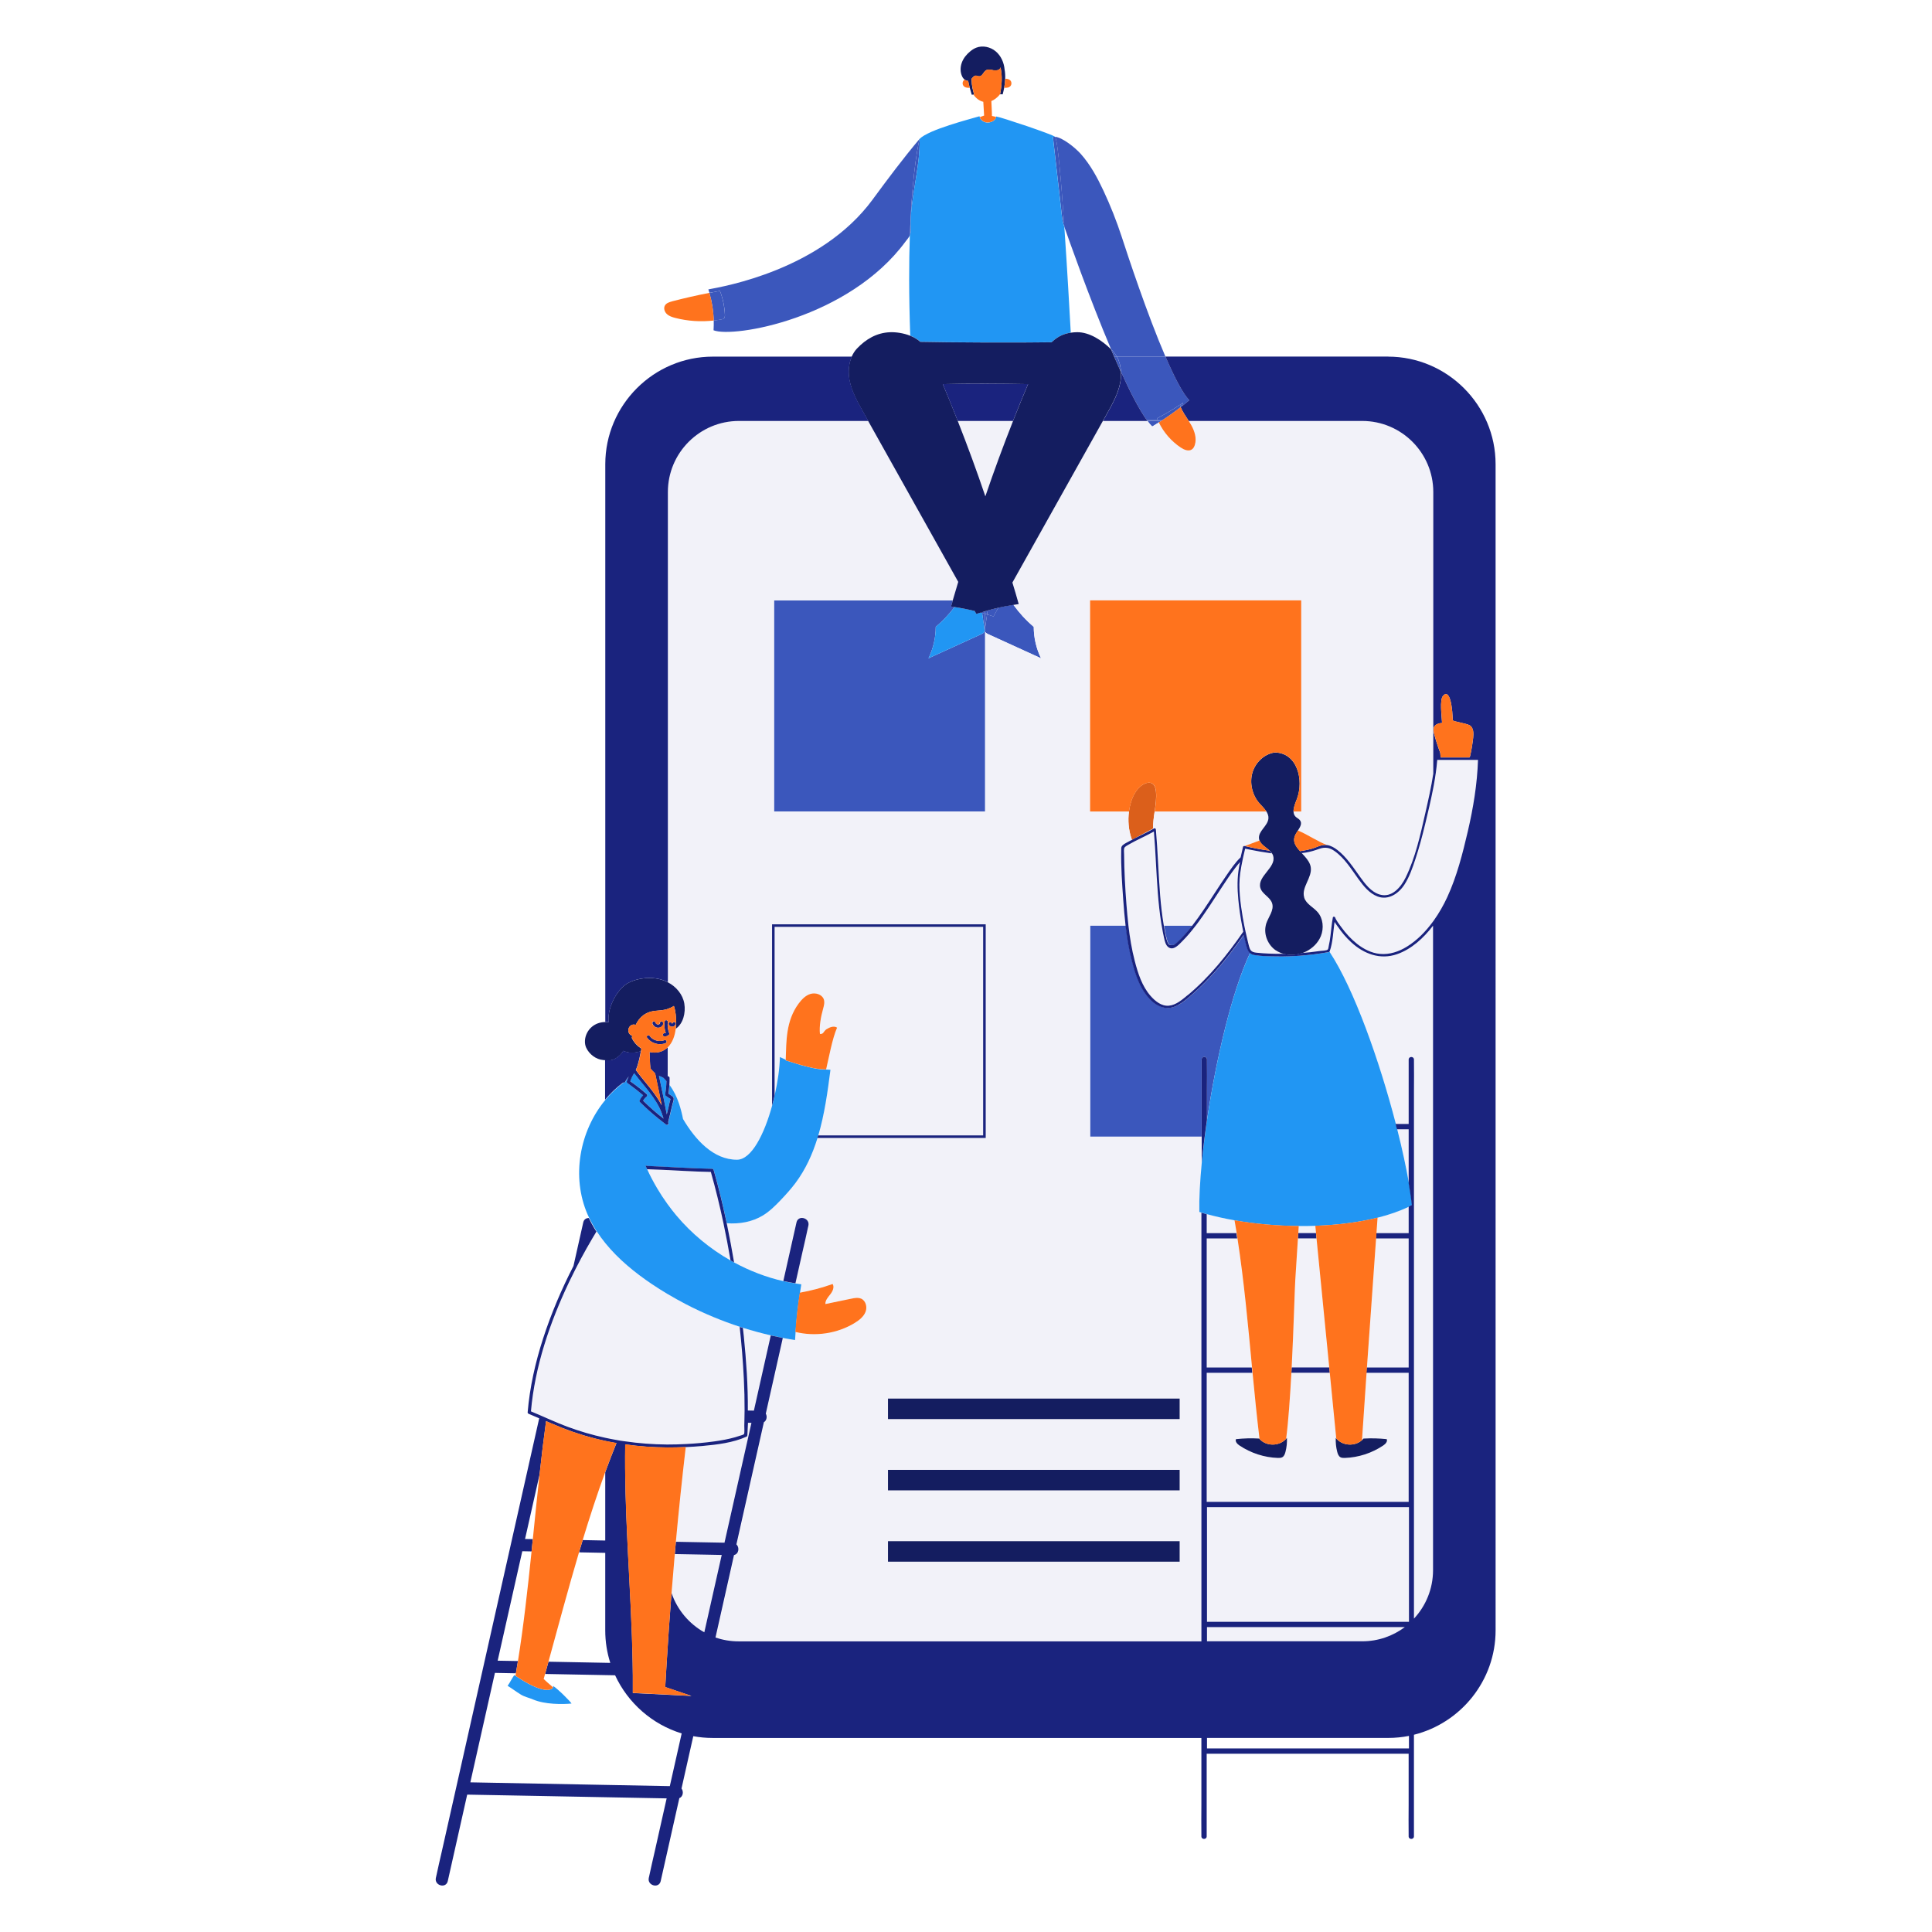 <svg xmlns="http://www.w3.org/2000/svg" id="a" viewBox="0 0 525 525"><path d="M267.41,171.8c-.19,.27-.51,.42-.81,.56-4.77,2.18-9.53,4.36-14.3,6.53,1.3-2.65,1.97-5.59,1.98-8.54,1.9-1.6,3.61-3.42,5.11-5.4-.32-.05-.63-.11-.95-.15,.16-.56,.33-1.11,.49-1.66h-48.6v57.37h57.37v-48.91c-.04-.09-.08-.17-.1-.26-.04,.16-.09,.32-.18,.46Z" style="fill:#3b57bc;"></path><path d="M326.55,287.9c0-.93,1.44-.93,1.44,0,0,.12,0,.24,0,.35,.05,2.74,0,5.48,0,8.22v7.89c2.44-16.43,6.75-34.92,11.71-45.44-.62-.58-.82-1.48-1.09-2.49-.21-.79-.4-1.6-.58-2.4-2.5,3.58-5.15,7.05-8.08,10.3-1.55,1.72-3.18,3.38-4.9,4.94-1.55,1.4-3.19,2.93-5.04,3.92-3.25,1.73-6.2,0-8.29-2.64-2.18-2.76-3.25-6.23-4.11-9.59-.79-3.11-1.3-6.27-1.67-9.46h-9.75v57.37h30.34v-20.98Z" style="fill:#3b57bc;"></path><path d="M317.39,256.15c.27,.55,.36,.62,.99,.67,.77,.06,1.1-.32,1.63-.81,1.49-1.36,2.82-2.89,4.06-4.49h-7.73c.22,1.29,.43,2.6,.78,3.85,.07,.26,.15,.53,.27,.77Z" style="fill:#3b57bc;"></path><path d="M269.97,167.5c-.57-.2-1.16-.37-1.74-.54-.18,1.27-.37,2.54-.55,3.81v.83c.03,.07,.04,.14,.09,.19,.19,.27,.51,.42,.81,.56,4.77,2.18,9.53,4.36,14.3,6.53-1.3-2.65-1.97-5.59-1.98-8.54-2.08-1.76-3.93-3.79-5.53-6-1.36,.21-2.72,.46-4.07,.77l-1.32,2.37Z" style="fill:#3b57bc;"></path><path d="M267.65,171c-.02,.12-.04,.23-.06,.35,.02,.09,.06,.18,.1,.26v-.83c-.01,.08-.02,.15-.03,.23Z" style="fill:#3b57bc;"></path><path d="M267.68,170.77c.18-1.27,.37-2.54,.55-3.81-.18-.06-.37-.12-.55-.17v3.99Z" style="fill:#3b57bc;"></path><path d="M266.88,166.55l.64,4.45c.02,.12,.04,.23,.06,.35,.03-.11,.05-.23,.06-.35,.01-.08,.02-.15,.03-.23v-3.99c-.27-.08-.54-.16-.8-.24Z" style="fill:#3b57bc;"></path><path d="M268.24,166.96c.58,.18,1.16,.35,1.74,.54l1.32-2.37c-.97,.22-1.94,.47-2.9,.74-.05,.36-.1,.72-.16,1.08Z" style="fill:#3b57bc;"></path><path d="M267.68,166.08v.7c.18,.05,.37,.12,.55,.17,.05-.36,.1-.72,.16-1.08-.24,.07-.47,.14-.71,.21Z" style="fill:#3b57bc;"></path><path d="M266.88,166.55c.27,.08,.54,.16,.8,.24v-.7c-.28,.08-.56,.17-.83,.26l.03,.2Z" style="fill:#3b57bc;"></path><path d="M237.11,54.25c-14.08,19.12-40.43,23.6-44.62,24.39,.1,.31,.19,.63,.29,.94,.94-.18,1.89-.36,2.84-.53v-.07c.81,2.08,1.27,4.28,1.37,6.5,.02,.38,0,.8-.28,1.05-.17,.15-.41,.21-.64,.25-.7,.13-1.41,.23-2.12,.31,.02,.89,0,1.77-.05,2.66,5.4,2.14,36.76-3.19,52.17-24.12,.42-.57,.92-1.08,1.19-1.72,.63-18.58,2.63-26.18,2.63-26.18-4.66,5.56-8.48,10.67-12.78,16.51Z" style="fill:#3b57bc;"></path><path d="M196.7,86.54c.28-.25,.29-.68,.28-1.05-.11-2.22-.57-4.43-1.36-6.5v.07c-.96,.17-1.9,.35-2.85,.53,.71,2.44,1.11,4.98,1.17,7.52,.71-.08,1.42-.18,2.12-.31,.23-.04,.47-.1,.64-.25Z" style="fill:#3b57bc;"></path><path d="M247.49,61.78c-.28-7.33,2.68-16.7,2.4-24.04,0,0-2.01,7.6-2.63,26.18,.02-.06,.06-.11,.08-.17,.21-.63,.18-1.31,.16-1.97Z" style="fill:#3b57bc;"></path><path d="M301.92,94.89c.16,.16,.31,.32,.46,.47,.44,.46,.8,.99,1.1,1.54h13.21c-4.95-11.49-10.18-27.32-11.87-32.53-1.4-4.28-3.06-8.48-4.97-12.56-1.66-3.54-3.54-7.03-6.14-9.96-1.59-1.78-4.99-4.49-7.02-4.69,.73,.98,1.69,12.28,2.52,24.44,1.08,3.07,6.74,19.21,12.7,33.28Z" style="fill:#3b57bc;"></path><path d="M304.61,101.04c2.52,5.55,4.98,10.32,7.05,13.16h2.98c-.08-.17-.16-.34-.23-.52,2.45-1.28,4.83-2.71,7.11-4.27l-.45,.91c.05-.12-.19-.19-.26-.08-.08,.11-.03,.26,.03,.38v.02c.8-.61,1.58-1.24,2.34-1.89-1.82-1.88-4.12-6.38-6.47-11.86h-13.21c.69,1.25,1.05,2.68,1.13,4.14Z" style="fill:#3b57bc;"></path><path d="M313.08,115.91c.61-.36,1.21-.74,1.82-1.12-.07-.13-.12-.27-.18-.41h-2.93c.45,.61,.88,1.12,1.3,1.53Z" style="fill:#3b57bc;"></path><path d="M314.68,114.3l-.04-.09h-2.98s.04,.06,.06,.09h2.95Z" style="fill:#3b57bc;"></path><path d="M314.72,114.38s-.03-.06-.04-.09h-2.95s.04,.06,.06,.09h2.93Z" style="fill:#3b57bc;"></path><path d="M320.8,110.25c.07-.11,.31-.05,.26,.08l.45-.91c-2.28,1.56-4.65,2.99-7.11,4.27,.07,.17,.16,.34,.23,.52h1.19c1.72-1.12,3.39-2.3,5-3.56v-.02c-.06-.12-.11-.27-.03-.38Z" style="fill:#3b57bc;"></path><path d="M315.56,114.38h-.84c.06,.14,.12,.27,.18,.41,.22-.14,.44-.27,.66-.41Z" style="fill:#3b57bc;"></path><path d="M315.7,114.3s.09-.06,.13-.09h-1.19l.04,.09h1.02Z" style="fill:#3b57bc;"></path><path d="M314.72,114.38h.84s.09-.06,.14-.09h-1.02s.03,.06,.04,.09Z" style="fill:#3b57bc;"></path><path d="M286.12,37.18c.81,7.14,1.62,14.27,2.43,21.41,.1,.85,.2,1.72,.5,2.52,.02,.06,.08,.23,.18,.5-.83-12.17-1.79-23.46-2.52-24.44-.21-.02-.4-.02-.57,.01Z" style="fill:#3b57bc;"></path><path d="M303.48,96.9c-.31-.55-.66-1.07-1.1-1.54-.15-.16-.31-.32-.46-.47,.29,.68,.57,1.35,.86,2.01h.71Z" style="fill:#3b57bc;"></path><path d="M304.61,101.04c-.08-1.46-.43-2.89-1.13-4.14h-.71c.61,1.41,1.22,2.8,1.83,4.14Z" style="fill:#3b57bc;"></path><path d="M314.12,215.13c-.07-.81-.28-1.69-.92-2.15-.7-.5-1.67-.3-2.42,.11-1.75,.96-2.83,2.89-3.44,4.86-.26,.83-.44,1.69-.56,2.56-.33,2.45-.11,4.98,.67,7.32l.19,.37c1.9-1.01,3.8-2.02,5.7-3.03-.04-1.56,.19-3.11,.42-4.66,.26-1.79,.52-3.58,.36-5.38Z" style="fill:#db5f1b;"></path><g><path d="M203.07,389.99c0,.14-.07,.31-.22,.38-3.72,1.67-7.98,2.17-12.01,2.54-1.49,.14-2.99,.23-4.49,.3-1,8.57-1.9,17.15-2.69,25.75l13.21,.25,.27-1.19c1.92-8.54,3.84-17.07,5.76-25.61,.43-1.93,.87-3.86,1.3-5.79l-.96-.02c-.04,1.13-.09,2.26-.17,3.39Z" style="fill:#f2f2f9;"></path><path d="M219.5,289.89c-1.16-.28-2.33-.62-3.36-.93,1.1,.37,2.22,.68,3.36,.93Z" style="fill:#f2f2f9;"></path><path d="M351.96,347.97c-.15,2.27-.42,12.86-.97,23.62h10.22c-1.15-11.69-2.3-23.38-3.46-35.07h-5.06c-.24,3.82-.49,7.63-.73,11.45Z" style="fill:#f2f2f9;"></path><path d="M352.91,333.15c-.04,.64-.08,1.29-.12,1.93h4.83c-.07-.66-.13-1.33-.2-1.99-1.49,.05-3,.07-4.51,.06Z" style="fill:#f2f2f9;"></path><path d="M191.98,422.46c-2.87-.05-5.74-.11-8.6-.16-.31,3.52-.61,7.05-.88,10.57,1.55,4.57,4.76,8.37,8.91,10.69,1.58-7.01,3.15-14.02,4.73-21.02-1.38-.03-2.77-.05-4.15-.08Z" style="fill:#f2f2f9;"></path><path d="M208.15,369.03c.46-2.06,.92-4.11,1.39-6.17-2.56-.58-5.09-1.27-7.58-2.05,.08,.74,.18,1.47,.25,2.21,.67,6.7,1.15,13.48,1.1,20.23,.55,.01,1.09,.02,1.64,.03,1.07-4.75,2.14-9.5,3.2-14.26Z" style="fill:#f2f2f9;"></path><path d="M267.16,308.54v-56.67h-56.67v45.81c.85-3.73,1.36-7.44,1.43-10.44,.52,.26,1.05,.5,1.59,.73,.18-5.17,.05-10.53,3.47-15.21,.84-1.15,1.87-2.25,3.25-2.67,1.38-.42,3.14,.12,3.62,1.44,.3,.82,.06,1.72-.17,2.56-.63,2.25-1.09,4.84-.87,6.87,1.03,.11,.91-.71,1.77-1.27,.86-.57,2.04-1.02,2.89-.44-1.29,2.88-2.25,8.27-2.98,11.33-.1,0-.21,0-.32,0,.49,.04,.98,.07,1.47,.08-.77,5.97-1.61,12.1-3.32,17.88h44.84Z" style="fill:#f2f2f9;"></path><path d="M275.29,114.38h-15.03c2.66,6.77,5.17,13.59,7.5,20.48,2.35-6.88,4.86-13.71,7.53-20.48Z" style="fill:#f2f2f9;"></path><path d="M346.38,409.53h-18.39v31.17h54.88v-31.17h-36.49Z" style="fill:#f2f2f9;"></path><path d="M374.04,335.08h8.83v-7.21c-2.5,1.22-5.38,2.22-8.53,3.01-.1,1.4-.2,2.8-.3,4.2Z" style="fill:#f2f2f9;"></path><path d="M382.87,321.56v-14.7h-3.19c1.34,5.31,2.43,10.33,3.19,14.7Z" style="fill:#f2f2f9;"></path><path d="M373.94,336.52c-.82,11.69-1.67,23.37-2.49,35.07h11.42v-35.07h-8.93Z" style="fill:#f2f2f9;"></path><path d="M335.47,331.6c-2.61-.46-5.11-1.02-7.47-1.67v5.15h8.06c-.19-1.16-.39-2.32-.59-3.49Z" style="fill:#f2f2f9;"></path><path d="M346.38,442.14h-18.39v3.86h42.19c4.34,0,8.34-1.44,11.57-3.86h-35.37Z" style="fill:#f2f2f9;"></path><path d="M296.21,251.52h9.75c-.27-2.32-.46-4.66-.63-6.99-.32-4.49-.64-9.04-.55-13.54,0-.29-.03-.66,.1-.93,.28-.6,1.22-1,1.76-1.3,2.31-1.3,4.76-2.32,7.05-3.65,.24-.14,.49,.04,.51,.29,.53,5.96,.66,11.95,1.16,17.91,.22,2.69,.52,5.38,.97,8.05l.03,.16h7.73c1.1-1.42,2.13-2.89,3.14-4.37,2.1-3.09,4.07-6.26,6.19-9.34,1.14-1.65,2.33-3.43,3.81-4.85,.2-.94,.42-1.89,.65-2.82h0s-.08-.04-.12-.06l.18-.07c.07-.08,.19-.12,.3-.11,1.34-.5,2.69-1,4.03-1.5-.07-.17-.12-.34-.14-.53-.26-2.08,2.43-3.43,2.56-5.53,.04-.68-.19-1.27-.54-1.83h-30.38c-.23,1.55-.46,3.1-.42,4.66-1.9,1.01-3.8,2.02-5.7,3.03l-.19-.37c-.78-2.34-1-4.87-.67-7.32h-10.58v-57.37h57.37v57.37h-2.09c.02,.53,.18,1.02,.58,1.41,.37,.37,.88,.56,1.19,.98,.61,.86,.05,1.79-.57,2.76,2.59,1.02,5.36,3.02,8,3.96,1.03,.16,1.98,.73,2.8,1.36,2.5,1.94,4.28,4.72,6.11,7.26,1.38,1.92,3,4.12,5.37,4.82,3.27,.97,5.74-2.01,7.03-4.63,2.64-5.39,3.99-11.53,5.31-17.35,.81-3.57,1.65-7.21,2.2-10.87v-76.53c0-10.65-8.66-19.31-19.31-19.31h-47.15c.23,.37,.46,.74,.68,1.12,.92,1.65,1.55,3.61,.98,5.41-.15,.47-.39,.94-.8,1.22-.9,.61-2.12,.09-3.02-.51-2.54-1.7-4.62-4.09-5.96-6.83-.6,.38-1.2,.76-1.82,1.12-.41-.41-.84-.92-1.3-1.53h-12.08c-8.19,14.63-16.39,29.27-24.58,43.9,.59,1.94,1.17,3.89,1.72,5.85-.5,.07-.99,.15-1.48,.23,1.6,2.21,3.45,4.23,5.53,6,.01,2.95,.68,5.89,1.98,8.54-4.77-2.18-9.53-4.36-14.3-6.53-.3-.14-.62-.29-.81-.56-.04-.06-.06-.13-.09-.19v48.91h-57.37v-57.37h48.6c.49-1.69,.99-3.37,1.5-5.05-8.16-14.57-16.32-29.14-24.47-43.71h-35.17c-10.65,0-19.31,8.66-19.31,19.31v133.22c2.29,1.17,4.09,3.32,4.5,5.81,.4,2.45-.27,5.45-2.35,6.83-.23,1.89-.86,3.76-2.15,5.03v7.86c.06,.02,.12,.05,.19,.07,.19,.05,.31,.23,.32,.42,.02,.64,0,1.26-.05,1.88,1.11,1.53,1.97,3.27,2.57,5.05,.46,1.38,.83,2.79,1.1,4.21,3.39,5.7,8.27,11.06,14.65,11.06,3.97,0,7.44-7,9.55-14.68v-49.28h58.06v58.06h-45.75c-1.35,4.36-3.22,8.5-5.98,12.2-1.24,1.67-2.65,3.22-4.1,4.73-1.44,1.5-2.93,2.98-4.72,4.07-2.9,1.78-6.39,2.39-9.84,2.13,.05,.23,.1,.46,.15,.69,.69,3.31,1.29,6.63,1.86,9.97,4.2,2.27,8.7,4,13.37,5.07,.84-3.73,1.68-7.45,2.51-11.18,.36-1.59,.71-3.17,1.07-4.76,.47-2.1,3.7-1.21,3.23,.89-.02,.1-.05,.2-.07,.3-.49,2.33-1.04,4.64-1.56,6.96l-1.89,8.41c.52,.08,1.04,.17,1.57,.24-.14,.78-.25,1.55-.37,2.33,3.04-.54,6.03-1.33,8.93-2.37,.54,.86,.01,1.98-.62,2.79-.63,.81-1.4,1.65-1.35,2.66,2.35-.49,4.69-.98,7.04-1.46,.87-.18,1.81-.36,2.63-.02,1.33,.55,1.77,2.29,1.27,3.61-.51,1.32-1.7,2.26-2.92,3.01-4.74,2.91-10.73,3.8-16.15,2.46-.05,.72-.1,1.44-.14,2.16-1.07-.17-2.14-.36-3.2-.56l-2.65,11.8c-.66,2.92-1.31,5.84-1.97,8.76,.43,.77,.25,1.87-.52,2.33-.98,4.34-1.95,8.68-2.93,13.02-1.51,6.73-3.03,13.46-4.54,20.19,.9,.82,.68,2.61-.65,2.89-.21,.92-.41,1.85-.62,2.77-1.47,6.54-2.94,13.09-4.41,19.63,1.97,.68,4.07,1.05,6.27,1.05h125.77v-116.49c-.22-.07-.44-.13-.66-.2-.08-3.62,.16-8.22,.66-13.36v-7.07h-30.34v-57.37Zm24.36,172.85h-79.26v-5.57h79.26v5.57Zm0-19.38h-79.26v-5.57h79.26v5.57Zm0-24.95v5.57h-79.26v-5.57h79.26Z" style="fill:#f2f2f9;"></path><path d="M371.35,373.03c-.42,6.09-.84,12.19-1.24,18.3,.14-.13,.27-.27,.4-.42,2.21-.12,4.11-.07,6.31,.16,.28,.65-.35,1.32-.93,1.71-3.11,2.09-6.78,3.28-10.48,3.4-.42,.01-.86,0-1.22-.22-.48-.29-.69-.89-.83-1.45-.32-1.23-.45-2.52-.39-3.79,.04,.06,.09,.1,.14,.16-.59-5.95-1.17-11.9-1.76-17.85h-10.43c-.36,6.71-.82,13.35-1.43,17.95,.07-.08,.15-.16,.21-.25,.06,1.27-.07,2.56-.39,3.79-.14,.56-.36,1.15-.83,1.45-.36,.22-.8,.23-1.22,.22-3.7-.12-7.37-1.3-10.48-3.4-.58-.39-1.21-1.05-.93-1.71,2.2-.23,4.1-.27,6.31-.16,.03,.04,.06,.07,.09,.1-.72-5.99-1.32-11.99-1.89-17.99h-12.38v35.07h54.88v-35.07h-11.52Z" style="fill:#f2f2f9;"></path><path d="M379.74,259.27c-4.59,1.61-9.03-.05-12.47-3.22-1.37-1.26-2.58-2.71-3.65-4.24-.27-.4-.6-.83-.89-1.29-.38,2.65-.42,5.4-1.3,7.94-.03,.07-.08,.14-.15,.19,6.68,10.09,13.6,29.69,18.02,46.77h3.56v-17.51c0-.93,1.44-.93,1.44,0,0,.12,0,.24,0,.35,.05,2.74,0,5.48,0,8.22v143.35c3.21-3.45,5.18-8.07,5.18-13.15V251.55c-2.57,3.37-5.85,6.36-9.75,7.73Z" style="fill:#f2f2f9;"></path><path d="M327.99,338.02v33.57h12.24c-1.11-11.74-2.18-23.47-3.96-35.07h-8.28v1.5Z" style="fill:#f2f2f9;"></path><path d="M337.51,251.52c-.45-2.34-.8-4.7-1.02-7.08-.28-3.08-.32-5.94,.22-8.98,.07-.41,.16-.82,.24-1.23-.46,.52-.89,1.06-1.3,1.6-1.28,1.67-2.44,3.42-3.59,5.18-2.33,3.54-4.58,7.14-7.16,10.5h-.01c-1.13,1.49-2.31,2.92-3.63,4.23-.89,.89-2.34,2.6-3.72,1.66-.81-.55-1.04-1.67-1.23-2.56-.25-1.1-.45-2.22-.64-3.33-.05-.27-.1-.54-.14-.82-.42-2.66-.7-5.34-.91-8.02-.44-5.57-.59-11.17-1.07-16.74-2.25,1.26-4.63,2.26-6.86,3.55-.48,.28-1.12,.58-1.22,1.03-.11,.5-.02,1.13-.02,1.63,.04,4.54,.29,9.09,.64,13.62,.15,1.92,.32,3.84,.54,5.74,.38,3.23,.9,6.44,1.72,9.61,.87,3.35,1.97,6.85,4.3,9.49,1.26,1.43,2.98,2.85,5,2.65,1.95-.19,3.61-1.65,5.05-2.85,5.91-4.91,10.77-10.98,15.12-17.27-.12-.54-.22-1.09-.32-1.64Z" style="fill:#f2f2f9;"></path><path d="M394.24,206.5c-.71,0-1.42,0-2.12,0h-1.51c-.19,2.29-.53,4.59-.94,6.88-.03,.15-.06,.31-.09,.46-.03,.15-.06,.31-.09,.46-.63,3.27-1.41,6.52-2.18,9.71-.77,3.18-1.61,6.34-2.64,9.45-.78,2.34-1.61,4.79-2.95,6.88-1.58,2.47-4.41,4.4-7.38,3.25-2.19-.85-3.74-2.77-5.07-4.61-1.95-2.68-3.81-5.79-6.58-7.72-.65-.45-1.25-.72-1.87-.84-.72-.13-1.47-.05-2.32,.26-1.18,.42-2.35,.79-3.59,.99-.39,.06-.77,.12-1.15,.16,.26,.28,.52,.56,.77,.85,.79,.89,1.48,1.84,1.66,2.95,.46,2.84-2.63,5.52-1.77,8.25,.55,1.76,2.46,2.56,3.65,3.94,1.49,1.72,1.75,4.39,.88,6.53-.75,1.85-2.25,3.29-4,4.17-.27,.13-.54,.26-.82,.36-.1,.04-.21,.07-.32,.1,1.6-.13,3.2-.29,4.79-.53,.11-.02,.23-.03,.34-.04,.46-.07,1.58-.04,1.94-.37,.18-.16,.21-.73,.27-.97,.21-.91,.35-1.85,.47-2.78,.21-1.65,.34-3.3,.64-4.94,.06-.35,.56-.3,.65,0,.24,.75,1.12,1.86,1.64,2.58,1.22,1.69,2.65,3.27,4.29,4.56,1.79,1.42,3.92,2.51,6.23,2.73,2.61,.24,5.15-.62,7.34-1.98,2.8-1.73,5.14-4.15,7.1-6.85,.03-.04,.06-.08,.09-.12,.03-.04,.06-.08,.09-.12,1.44-2.02,2.67-4.2,3.68-6.38,2.6-5.65,4.15-11.77,5.56-17.8,1.49-6.4,2.56-12.88,2.78-19.46-2.48,0-4.96,0-7.44,0Z" style="fill:#f2f2f9;"></path><path d="M341.54,258.9c1.12,.12,2.25,.19,3.37,.24,1.34,.06,2.68,.08,4.01,.06-.58-.15-1.15-.37-1.68-.66-.22-.12-.44-.24-.65-.39-2.02-1.43-3.18-4.17-2.64-6.63,.04-.18,.06-.36,.12-.53,.62-1.88,2.22-3.68,1.62-5.57-.55-1.72-2.72-2.46-3.2-4.21-.85-3.12,4.31-5.51,3.51-8.55-.01-.05-.02-.11-.03-.16-.07-.22-.18-.43-.3-.62-.2-.02-.39-.04-.59-.07-1.75-.23-3.48-.55-5.21-.9-.47-.1-.95-.18-1.42-.29-.13,.53-.26,1.06-.38,1.6-.04,.18-.08,.36-.12,.54-.04,.19-.09,.39-.13,.58-.28,1.32-.53,2.65-.72,3.99-.56,3.93,.07,8.11,.7,11.99,.12,.73,.27,1.46,.41,2.2,.01,.06,.02,.13,.04,.19,.09,.48,.19,.96,.29,1.43v.02c.2,.9,.4,1.8,.64,2.69,.16,.63,.29,1.31,.53,1.92,.19,.48,.47,.74,.83,.89,.29,.13,.63,.19,1.02,.23Z" style="fill:#f2f2f9;"></path><path d="M181.3,327.07s.06,.08,.09,.12c.03,.04,.06,.08,.09,.12,.73,1,1.48,1.98,2.28,2.93,4.12,4.91,9.16,9.08,14.78,12.27-.59-3.42-1.23-6.83-1.95-10.22-.98-4.65-2.11-9.27-3.41-13.83-2.38-.04-4.75-.15-7.13-.27-1.52-.08-3.05-.15-4.57-.23h-.17c-.47-.03-.94-.06-1.4-.08-1.35-.07-2.7-.12-4.05-.16,.8,1.75,1.7,3.45,2.68,5.11,.86,1.46,1.78,2.87,2.77,4.24Z" style="fill:#f2f2f9;"></path><path d="M194.3,391.64c1.86-.26,3.72-.6,5.53-1.11,.45-.13,.89-.26,1.33-.42,.22-.08,.94-.24,1.08-.42,.23-.29,.08-1.83,.1-2.35,0-.25,.01-.51,.02-.76,.03-1.11,.05-2.23,.06-3.34,.01-2.85-.06-5.71-.2-8.56-.23-4.72-.62-9.44-1.13-14.14-2.47-.8-4.91-1.7-7.31-2.7-2.54-1.06-5.04-2.22-7.49-3.49-1.63-.85-3.24-1.74-4.81-2.68-.03-.02-.06-.04-.09-.05-.03-.02-.06-.04-.09-.05-1.42-.85-2.82-1.73-4.2-2.66-4.68-3.14-9.13-6.8-12.64-11.12-.82-1.01-1.59-2.06-2.3-3.15-.38,.63-.76,1.26-1.13,1.89-2.13,3.61-4.11,7.3-5.93,11.08-.12,.24-.24,.48-.36,.73-5.24,11.03-9.3,22.92-10.37,35.15,.82,.34,1.63,.69,2.44,1.04,.39,.17,.78,.34,1.17,.51,.17,.08,.35,.15,.52,.23,.24,.1,.47,.21,.71,.31,.24,.1,.48,.2,.72,.31,1.42,.61,2.84,1.2,4.28,1.75,3.34,1.25,6.77,2.25,10.25,3.01,1.13,.25,2.26,.46,3.39,.66,.26,.04,.51,.1,.77,.14,.43,.07,.86,.12,1.29,.18,3.75,.55,7.56,.84,11.39,.87,.03,0,.06,0,.09,0,.03,0,.06,0,.09,0,1.66,0,3.32-.04,4.98-.13,2.63-.13,5.25-.37,7.84-.73Z" style="fill:#f2f2f9;"></path></g><g><path d="M289.04,61.11c-.3-.81-.4-1.67-.5-2.52-.81-7.14-1.62-14.27-2.43-21.41,.17-.03,.37-.03,.57-.01h0c-.44-.58-14.87-5.41-15.96-5.51,0,.05-.02,.09-.04,.13-.21,.87-1.07,1.44-2.19,1.51-.97,.06-1.96-.54-2.25-1.44-.03-.09-.06-.18-.07-.27-2.63,.79-13.84,3.63-16.29,6.16,.28,7.33-2.68,16.7-2.4,24.04,.03,.66,.05,1.34-.16,1.97-.02,.06-.05,.11-.08,.17-.25,7.32-.28,16.34,.11,27.28,.03,.01,.06,.03,.1,.04,.98,.4,1.9,.94,2.64,1.62,7.22,.17,26.25,.27,35.66,.12,1.22-1.12,2.43-1.91,3.97-2.34,.39-.11,.81-.2,1.25-.26-.29-5.15-.96-17.34-1.75-28.77-.1-.27-.16-.45-.18-.5Z" style="fill:#2196f3;"></path><path d="M266.88,166.55c-.12-.03-.25-.06-.37-.1-.4,.13-.8,.24-1.19,.37l-.45-.8c-1.81-.44-3.64-.79-5.48-1.07-1.5,1.98-3.21,3.8-5.11,5.4-.01,2.95-.68,5.89-1.98,8.54,4.77-2.18,9.53-4.36,14.3-6.53,.3-.14,.62-.29,.81-.56,.09-.14,.14-.3,.18-.46-.03-.11-.05-.23-.06-.35l-.64-4.45Z" style="fill:#2196f3;"></path><path d="M383.59,326.3c-.19-1.47-.43-3.06-.72-4.74-.76-4.37-1.85-9.39-3.19-14.7-.06-.24-.12-.48-.18-.72-.06-.24-.12-.48-.19-.72-4.43-17.08-11.34-36.68-18.02-46.77-.03,.02-.05,.04-.09,.05-2.52,.46-5.07,.78-7.62,.98-2.18,.17-4.36,.25-6.55,.21-2-.03-4.09-.05-6.07-.37-.56-.09-.95-.3-1.25-.58-4.97,10.52-9.28,29.01-11.71,45.44-.05,.35-.1,.7-.15,1.05-.03,.24-.07,.48-.1,.72-.03,.24-.07,.48-.1,.72-.09,.68-.19,1.36-.27,2.03-.03,.24-.06,.47-.09,.71-.28,2.19-.52,4.32-.72,6.36-.5,5.14-.74,9.74-.66,13.36,.22,.07,.44,.13,.66,.2,.24,.07,.48,.14,.72,.21,.24,.07,.48,.13,.72,.2,2.36,.65,4.87,1.21,7.47,1.67,5.54,.98,11.52,1.51,17.45,1.55,1.51,.01,3.01,0,4.51-.06,5.99-.21,11.8-.93,16.92-2.21,3.15-.79,6.03-1.79,8.53-3.01,.24-.12,.48-.23,.72-.36,.05-.02,.1-.05,.14-.07-.04-.37-.09-.76-.14-1.14Z" style="fill:#2196f3;"></path><path d="M175.76,297.32c.23,.2,.12,.53-.09,.68-.39,.29-.68,.67-.9,1.09,.9,.89,1.83,1.75,2.78,2.58,.83,.73,1.69,1.44,2.56,2.12,.06,.05,.12,.09,.18,.14-.05-.21-.11-.41-.18-.61-.11-.36-.23-.72-.37-1.07-1.56-3.99-4.74-7.14-7.32-10.54-.03-.04-.07-.09-.1-.13-.44,.69-.8,1.42-1.06,2.2,.1,.07,.2,.15,.3,.22,1.44,1.04,2.85,2.13,4.19,3.3Z" style="fill:#2196f3;"></path><path d="M179.19,292.91c.37,1.74,.74,3.48,1.09,5.22,.29,1.44,.56,2.89,.84,4.34,.02,.12,.05,.24,.07,.36,.03-.11,.05-.23,.08-.34l.02-.09c.03-.12,.06-.24,.09-.36,.03-.12,.06-.24,.09-.37l.21-.87c.15-.63,.26-1.3,.46-1.92,.12-.36,.01-.27-.33-.51-.11-.08-.22-.15-.34-.23l-.09-.06-.09-.06-.33-.22c-.18-.12-.23-.29-.2-.49,.12-.79,.22-1.56,.28-2.34,.01-.17,.02-.33,.03-.5,.01-.23,.02-.46,.03-.7-.27-.32-.56-.62-.86-.91-.39-.19-.78-.38-1.17-.54,.03,.12,.05,.24,.07,.35,.02,.08,.03,.16,.05,.24Z" style="fill:#2196f3;"></path><path d="M219.5,289.89c-1.14-.25-2.26-.56-3.36-.93-1.07-.32-2.01-.62-2.63-.82v-.17c-.53-.23-1.06-.48-1.58-.73-.07,2.99-.58,6.71-1.43,10.44-.21,.93-.44,1.86-.69,2.78-2.11,7.68-5.58,14.68-9.55,14.68-6.39,0-11.27-5.36-14.65-11.06-.28-1.43-.64-2.84-1.1-4.21-.6-1.79-1.45-3.52-2.57-5.05-.04,.5-.08,.99-.14,1.48,0,.02,0,.05,0,.07-.04,.28-.08,.57-.12,.85,.21,.14,.42,.29,.64,.43l.08,.06,.09,.06c.19,.13,.44,.26,.54,.48,.13,.25,.09,.58,.01,.91-.03,.14-.08,.28-.12,.41-.05,.17-.1,.32-.13,.45l-.61,2.54c-.19,.8-.39,1.61-.58,2.41,.16,.22,.08,.51-.1,.65-.03,.02-.06,.04-.09,.05-.03,.01-.06,.01-.09,.02-.08,0-.17,0-.26-.07-.32-.24-.63-.48-.95-.73-1.61-1.23-3.16-2.53-4.63-3.91-.52-.48-1.03-.97-1.53-1.47-.1-.1-.17-.29-.11-.42,.24-.57,.55-1.03,.97-1.43-1.13-.97-2.3-1.89-3.51-2.76-.25-.18-.48-.37-.73-.54-.16-.11-.26-.3-.2-.49,.15-.47,.33-.92,.53-1.36-.43,.55-.8,1.12-1.13,1.71l-.32-.03c-1.85,1.37-3.5,2.95-4.95,4.7-7.07,8.52-9.25,20.92-4.85,31.08,.15,.35,.31,.68,.48,1.02,.47,.97,.98,1.92,1.54,2.84v.02c.09,.14,.17,.28,.26,.41,.09,.14,.18,.27,.27,.41,.71,1.09,1.47,2.13,2.3,3.15,3.51,4.32,7.97,7.98,12.64,11.12,1.37,.92,2.77,1.81,4.2,2.66,.03,.02,.06,.04,.09,.05,.03,.02,.06,.04,.09,.05,1.58,.94,3.18,1.83,4.81,2.68,2.44,1.27,4.94,2.43,7.49,3.49,2.4,1,4.84,1.9,7.31,2.7,.15,.05,.29,.09,.44,.14,.14,.05,.29,.09,.43,.14,2.5,.78,5.03,1.47,7.58,2.05,1.09,.25,2.18,.48,3.27,.69,1.06,.2,2.13,.4,3.2,.56,.03-.72,.09-1.44,.14-2.16,.24-3.57,.63-7.13,1.19-10.66,.12-.78,.24-1.56,.37-2.33-.52-.07-1.05-.16-1.57-.24-1.1-.18-2.2-.37-3.29-.62-4.67-1.06-9.17-2.8-13.37-5.07-.15-.08-.31-.16-.47-.25-.16-.09-.32-.19-.49-.28-5.62-3.19-10.67-7.36-14.78-12.27-.8-.95-1.55-1.93-2.28-2.93-.03-.04-.06-.08-.09-.12-.03-.04-.06-.08-.09-.12-.99-1.37-1.92-2.79-2.77-4.24-.98-1.66-1.88-3.36-2.68-5.11-.07-.15-.13-.3-.2-.45-.08-.17-.15-.35-.23-.52,.5,.04,.99,.11,1.32,.12,1.06,.04,2.13,.09,3.19,.14,.46,.02,.91,.04,1.37,.06h.17c1.54,.09,3.09,.17,4.63,.25,2.47,.12,4.94,.23,7.41,.27,.08,0,.14,.02,.2,.05,.1,.05,.18,.13,.22,.27,1.37,4.77,2.53,9.6,3.55,14.46,3.44,.26,6.93-.35,9.84-2.13,1.78-1.09,3.28-2.57,4.72-4.07,1.44-1.51,2.85-3.06,4.1-4.73,2.76-3.7,4.63-7.84,5.98-12.2,.07-.23,.15-.46,.21-.69,1.71-5.77,2.55-11.9,3.32-17.88-.49-.01-.98-.05-1.47-.08-1.25,.03-2.95-.27-4.67-.69Z" style="fill:#2196f3;"></path><path d="M150.25,458.11c.08,.09,.1,.26,.02,.43-.36,.82-2.79,1.85-10.21-3.16-.1-.07-.2-.13-.3-.2-.69,.93-1.13,1.99-1.82,2.92,1.18,.72,2.41,1.66,3.59,2.38,1,.61,2.23,.87,3.31,1.33,3.25,1.38,7.99,1.35,10.47,1.11-.25-.5-3.67-3.95-5.04-4.81Z" style="fill:#2196f3;"></path></g><g><rect x="241.3" y="380.05" width="79.26" height="5.57" style="fill:#141d60;"></rect><rect x="241.3" y="399.42" width="79.26" height="5.57" style="fill:#141d60;"></rect><rect x="241.3" y="418.8" width="79.26" height="5.57" style="fill:#141d60;"></rect><path d="M262.16,21.64c.28,.22,.61,.36,.93,.34,.11,.62,.26,1.25,.43,1.87,.18,.65,.37,1.29,.54,1.89,.1-.01,.27-.03,.42-.03,.11,0,.22,0,.27,0-.1-.08-.37-1.27-.46-1.62-.02-.11-.04-.22-.06-.33-.05-.29-.1-.58-.14-.87-.05-.48-.08-.96-.1-1.45,.34-.4,.64-.86,1.14-.88,.33-.01,.64,.19,.97,.18,.85,0,1.12-1.21,1.85-1.64,.63-.37,1.43-.1,2.15,.03,.72,.12,1.69-.11,1.77-.83,.55,2.35,.37,4.93-.11,7.3v.03c.26,0,.48-.03,.71,0,.15-.57,.29-1.16,.4-1.76,.15-.8,.25-1.62,.28-2.44,.03-.85-.01-1.7-.16-2.53-.16-1.87-.97-3.73-2.41-4.94-1.44-1.21-3.54-1.69-5.3-1-.61,.24-1.17,.61-1.67,1.03-1,.82-1.84,1.87-2.27,3.09-.43,1.22-.43,2.61,.15,3.76,.15,.31,.39,.6,.67,.81Z" style="fill:#141d60;"></path><path d="M264.77,25.69s0,.02,.01,.02c.05,0,.03-.01-.01-.02Z" style="fill:#141d60;"></path><path d="M258.92,163.15c-.16,.55-.33,1.11-.49,1.66,.32,.04,.63,.1,.95,.15,1.84,.27,3.67,.63,5.48,1.07l.45,.8c.39-.13,.8-.25,1.19-.37,.12,.03,.25,.06,.37,.1l-.03-.2c.28-.09,.55-.18,.83-.26,.24-.07,.47-.14,.71-.21,.96-.27,1.93-.52,2.9-.74,1.35-.31,2.7-.56,4.07-.77,.49-.08,.99-.17,1.48-.23-.55-1.96-1.12-3.9-1.72-5.85,8.19-14.63,16.39-29.27,24.58-43.9l.05-.09,.05-.09c.33-.59,.66-1.17,.98-1.76,1.5-2.68,3.03-5.43,3.62-8.44,.19-.97,.25-1.97,.2-2.96-.61-1.34-1.22-2.73-1.83-4.14-.29-.66-.57-1.34-.86-2.01-2.44-2.42-5.86-4.67-9.22-4.64-.63,0-1.19,.06-1.73,.14-.44,.06-.86,.15-1.25,.26-1.54,.44-2.75,1.22-3.97,2.34-9.41,.15-28.43,.05-35.66-.12-.74-.68-1.65-1.22-2.64-1.62-.03-.01-.06-.03-.1-.04-1.84-.73-3.9-1.02-5.51-.95-3.58,.15-6.49,1.84-8.95,4.43-.62,.65-1.08,1.41-1.44,2.22-.86,1.97-1.01,4.29-.59,6.43,.59,3.02,2.11,5.76,3.62,8.44,.45,.81,.91,1.62,1.36,2.43l.05,.09,.05,.09c8.16,14.57,16.32,29.14,24.47,43.71-.52,1.68-1.02,3.36-1.5,5.05Zm1.33-48.77l-.03-.09-.03-.09c-1.29-3.29-2.62-6.57-3.99-9.82,7.8-.19,15.47-.13,23.17,0-1.38,3.26-2.72,6.54-4.02,9.83l-.03,.09-.03,.09c-2.67,6.77-5.19,13.59-7.53,20.48-2.33-6.89-4.84-13.71-7.5-20.48Z" style="fill:#141d60;"></path><path d="M349.49,390.97c-1.83,2.07-5.39,2.11-7.23,.04-.03-.03-.07-.06-.09-.1-2.21-.12-4.11-.07-6.31,.16-.28,.65,.35,1.32,.93,1.71,3.11,2.09,6.78,3.28,10.48,3.4,.42,.01,.86,0,1.22-.22,.48-.29,.69-.89,.83-1.45,.32-1.23,.45-2.52,.39-3.79-.07,.09-.14,.17-.21,.25Z" style="fill:#141d60;"></path><path d="M376.83,391.07c-2.2-.23-4.1-.27-6.31-.16-.12,.15-.26,.29-.4,.42-1.94,1.77-5.3,1.6-7-.45-.04-.05-.09-.1-.14-.16-.06,1.27,.07,2.56,.39,3.79,.14,.56,.36,1.15,.83,1.45,.36,.22,.8,.23,1.22,.22,3.7-.12,7.36-1.3,10.48-3.4,.58-.39,1.21-1.05,.93-1.71Z" style="fill:#141d60;"></path><path d="M354.41,243.88c-.86-2.74,2.23-5.41,1.77-8.25-.18-1.11-.87-2.06-1.66-2.95-.25-.29-.51-.57-.77-.85-.1-.1-.19-.2-.28-.31-.07-.08-.14-.15-.2-.23-1.07-1.19-1.93-2.39-1.49-3.87,.18-.59,.55-1.18,.92-1.74,.62-.98,1.19-1.91,.57-2.76-.3-.42-.82-.62-1.19-.98-.4-.39-.56-.88-.58-1.41-.04-1.09,.53-2.38,.94-3.48,1.91-5.1,.07-12.56-6.09-12.56-2.8,.41-5.22,2.69-6.03,5.52s-.02,6.05,1.87,8.23c.64,.74,1.44,1.47,1.95,2.29,.35,.56,.58,1.15,.54,1.83-.13,2.09-2.82,3.45-2.56,5.53,.02,.19,.08,.36,.14,.53,.46,1.17,1.82,1.84,2.79,2.77,.12,.11,.23,.23,.34,.35,.1,.12,.19,.24,.27,.37,.12,.19,.23,.39,.3,.62,.02,.05,.02,.11,.03,.16,.8,3.05-4.36,5.43-3.51,8.55,.48,1.75,2.65,2.48,3.2,4.21,.61,1.89-1,3.69-1.62,5.57-.06,.17-.08,.35-.12,.53-.54,2.46,.62,5.2,2.64,6.63,.21,.15,.43,.27,.65,.39,.53,.29,1.1,.51,1.68,.66,1.51,.39,3.14,.32,4.65-.15,.08-.02,.15-.05,.23-.07,.11-.04,.22-.06,.32-.1,.28-.11,.55-.23,.82-.36,1.74-.87,3.24-2.32,4-4.17,.87-2.14,.62-4.81-.88-6.53-1.19-1.37-3.1-2.18-3.65-3.94Z" style="fill:#141d60;"></path><path d="M181.47,266.92s-.06-.03-.09-.05c-.03-.01-.06-.03-.09-.05-.04-.02-.07-.04-.11-.06-2.42-1.14-5.27-1.25-7.89-.62-1.24,.3-2.45,.76-3.46,1.53-2.03,1.54-3.6,4.41-4.2,6.86-.28,1.14-.34,2.21-.26,3.29-.18-.04-.36-.08-.54-.09-.13,0-.26,0-.39,0-1.31,0-2.62,.46-3.61,1.3-1.09,.92-1.78,2.28-1.87,3.68-.05,.68,.05,1.39,.34,2.01,.82,1.75,2.63,3.17,4.6,3.33,.18,.01,.36,.03,.54,.05,.92,.1,1.89,.19,3.16-.66,.69-.46,1.36-1.14,1.79-1.88,.21,.1,.43,.19,.66,.26,1.33,.41,2.79,.27,4.12-.17,.06-.34,.1-.58,.11-.7-1.09-.7-2.01-1.68-2.56-2.82-.02-.03-.03-.06-.04-.1,.03-.18,.07-.35,.1-.53-.15-.07-.29-.15-.41-.24-.32-.25-.55-.59-.62-.99-.07-.39,.03-.81,.24-1.15,.18-.29,.45-.52,.77-.64,.31-.11,.67-.09,.98,.02,.99-2.08,2.69-3.66,5.71-3.85,.93-.06,1.86-.16,2.75-.41,.02,0,.05-.02,.08-.03,.03,0,.06-.02,.09-.03,.03,0,.06-.02,.09-.03,.5-.17,1.13-.44,1.66-.79,.49,1.49,.63,3.09,.6,4.66,0,.51-.05,1.02-.11,1.54,2.07-1.37,2.75-4.38,2.35-6.83-.41-2.49-2.21-4.63-4.5-5.81Z" style="fill:#141d60;"></path></g><g><path d="M165.39,277.81c-.08-1.08-.02-2.15,.26-3.29,.6-2.44,2.17-5.31,4.2-6.86,1.01-.76,2.22-1.23,3.46-1.53,2.61-.63,5.46-.52,7.89,.62,.04,.02,.07,.04,.11,.06,.03,.01,.06,.03,.09,.05,.03,.01,.06,.03,.09,.05V133.7c0-10.65,8.66-19.31,19.31-19.31h35.17l-.05-.09-.05-.09c-.45-.81-.91-1.62-1.36-2.43-1.5-2.68-3.03-5.43-3.62-8.44-.42-2.14-.28-4.46,.59-6.43h-37.77c-16.08,0-29.23,13.15-29.23,29.23v151.58c.13,0,.26,0,.39,0,.18,.01,.36,.05,.54,.09Z" style="fill:#1a237e;"></path><path d="M169.41,294.17l.32,.03c.33-.59,.71-1.16,1.13-1.71-.2,.44-.38,.89-.53,1.36-.06,.2,.04,.38,.2,.49,.25,.17,.49,.36,.73,.54,1.21,.87,2.38,1.79,3.51,2.76-.42,.4-.73,.87-.97,1.43-.06,.14,.01,.32,.11,.42,.5,.5,1.01,.99,1.53,1.47,1.48,1.38,3.03,2.68,4.63,3.91,.32,.24,.63,.49,.95,.73,.09,.07,.18,.08,.26,.07,.03,0,.06,0,.09-.02,.03-.01,.06-.03,.09-.05,.18-.14,.26-.43,.1-.65,.19-.8,.39-1.61,.58-2.41l.61-2.54c.03-.13,.08-.29,.13-.45,.04-.13,.08-.27,.12-.41,.08-.33,.12-.66-.01-.91-.11-.21-.36-.35-.54-.48l-.09-.06-.08-.06c-.21-.14-.42-.29-.64-.43,.04-.28,.08-.57,.12-.85,0-.02,0-.05,0-.07,.06-.49,.11-.99,.14-1.48,.04-.62,.07-1.25,.05-1.88,0-.19-.13-.37-.32-.42-.06-.02-.12-.05-.19-.07v-7.86s-.06,.06-.09,.09c-.03,.03-.06,.06-.09,.09-.27,.24-.56,.46-.89,.64-1.19,.68-2.57,.78-3.88,.47,.08,1.47,.11,3.31,.25,4.35,.04,.27,.69,.93,1.29,1.49v.02s0,.03,0,.04c.62,2.85,1.2,5.71,1.76,8.57-1.81-3.49-4.7-6.39-7.02-9.56,.05-.13,.11-.26,.16-.39,.6-1.45,1.02-3.62,1.22-4.77-1.33,.44-2.78,.59-4.12,.17-.23-.07-.44-.16-.66-.26-.43,.74-1.1,1.42-1.79,1.88-1.27,.85-2.24,.77-3.16,.66v10.78c1.45-1.75,3.1-3.33,4.95-4.7Zm10.7,9.64c-.87-.68-1.73-1.39-2.56-2.12-.95-.83-1.88-1.69-2.78-2.58,.22-.43,.51-.8,.9-1.09,.21-.15,.32-.48,.09-.68-1.34-1.17-2.74-2.27-4.19-3.3-.1-.07-.2-.15-.3-.22,.27-.78,.62-1.51,1.06-2.2,.03,.04,.07,.09,.1,.13,2.57,3.4,5.76,6.54,7.32,10.54,.14,.35,.26,.7,.37,1.07,.06,.2,.12,.4,.18,.61-.06-.05-.12-.09-.18-.14Zm1.7-5.43c.35,.24,.45,.14,.33,.51-.2,.62-.31,1.29-.46,1.92l-.21,.87c-.03,.12-.06,.24-.09,.37-.03,.12-.06,.24-.09,.36l-.02,.09c-.03,.11-.05,.23-.08,.34-.02-.12-.05-.24-.07-.36-.28-1.45-.55-2.9-.84-4.34-.35-1.74-.72-3.48-1.09-5.22-.02-.08-.03-.16-.05-.24-.03-.12-.05-.24-.07-.35,.4,.16,.79,.35,1.17,.54,.3,.29,.59,.59,.86,.91,0,.23-.01,.46-.03,.7,0,.17-.02,.33-.03,.5-.06,.78-.16,1.55-.28,2.34-.03,.21,.03,.37,.2,.49l.33,.22,.09,.06,.09,.06c.11,.08,.22,.15,.34,.23Z" style="fill:#1a237e;"></path><path d="M377.27,96.9h-60.57c2.36,5.48,4.66,9.98,6.47,11.86-.77,.65-1.54,1.27-2.34,1.89,.55,1.26,1.34,2.4,2.08,3.56l.06,.09s.03,.06,.05,.09h47.15c10.65,0,19.31,8.66,19.31,19.31v76.53c-.55,3.66-1.39,7.3-2.2,10.87-1.32,5.82-2.67,11.96-5.31,17.35-1.28,2.62-3.76,5.6-7.03,4.63-2.37-.7-4-2.91-5.37-4.82-1.83-2.54-3.61-5.32-6.11-7.26-.81-.63-1.76-1.2-2.8-1.36-.17-.03-.34-.04-.51-.05-1.21-.02-2.37,.65-3.52,.99-1.12,.33-2.25,.56-3.4,.71,.07,.08,.13,.15,.2,.23,.09,.1,.19,.2,.28,.31,.38-.05,.77-.1,1.15-.16,1.24-.2,2.41-.56,3.59-.99,.85-.31,1.6-.39,2.32-.26,.62,.11,1.23,.39,1.87,.84,2.77,1.93,4.63,5.04,6.58,7.72,1.34,1.84,2.89,3.77,5.07,4.61,2.97,1.15,5.8-.77,7.38-3.25,1.34-2.09,2.18-4.54,2.95-6.88,1.03-3.1,1.87-6.27,2.64-9.45,.77-3.19,1.55-6.44,2.18-9.71,.03-.15,.06-.31,.09-.46,.03-.15,.06-.31,.09-.46,.42-2.29,.75-4.59,.94-6.88h1.51c.71,0,1.42,0,2.12,0,2.48,0,4.96,0,7.44,0-.21,6.57-1.29,13.06-2.78,19.46-1.41,6.03-2.96,12.15-5.56,17.8-1.01,2.19-2.24,4.36-3.68,6.38-.03,.04-.06,.08-.09,.12-.03,.04-.06,.08-.09,.12-1.96,2.7-4.31,5.12-7.1,6.85-2.19,1.36-4.73,2.22-7.34,1.98-2.3-.21-4.43-1.31-6.23-2.73-1.64-1.3-3.06-2.87-4.29-4.56-.52-.72-1.4-1.84-1.64-2.58-.09-.3-.59-.35-.65,0-.3,1.63-.43,3.29-.64,4.94-.12,.93-.25,1.86-.47,2.78-.06,.24-.09,.81-.27,.97-.35,.33-1.47,.3-1.94,.37-.11,.02-.23,.03-.34,.04-1.59,.24-3.19,.41-4.79,.53-.07,.03-.15,.05-.23,.07-1.51,.47-3.14,.54-4.65,.15-1.34,.01-2.68,0-4.01-.06-1.12-.05-2.25-.12-3.37-.24-.39-.04-.73-.1-1.02-.23-.36-.16-.64-.42-.83-.89-.24-.61-.37-1.29-.53-1.92-.23-.89-.44-1.79-.63-2.69v-.02c-.11-.48-.2-.95-.3-1.43-.01-.06-.02-.13-.04-.19-.14-.73-.29-1.46-.41-2.2-.63-3.88-1.25-8.06-.7-11.99,.19-1.34,.44-2.67,.72-3.99,.04-.19,.08-.39,.13-.58,.04-.18,.08-.36,.12-.54,.12-.53,.25-1.07,.38-1.6,.47,.11,.95,.19,1.42,.29,1.73,.35,3.47,.66,5.21,.9,.2,.03,.39,.04,.59,.07-.08-.13-.17-.25-.27-.37-.1-.12-.22-.24-.34-.35-2.3-.3-4.57-.76-6.78-1.27-.02,0-.03,0-.05,0-.11-.01-.23,.03-.3,.11-.03,.03-.05,.07-.06,.12h0c-.23,.95-.45,1.89-.65,2.84-1.48,1.42-2.68,3.21-3.81,4.85-2.12,3.07-4.09,6.25-6.19,9.34-1,1.47-2.04,2.95-3.14,4.37-1.24,1.6-2.57,3.13-4.06,4.49-.53,.49-.87,.86-1.63,.81-.63-.05-.72-.11-.99-.67-.12-.24-.2-.52-.27-.77-.35-1.25-.56-2.57-.78-3.85l-.03-.16c-.45-2.67-.75-5.35-.97-8.05-.49-5.96-.63-11.95-1.16-17.91-.02-.25-.27-.43-.51-.29-2.29,1.33-4.75,2.35-7.05,3.65-.53,.3-1.48,.7-1.76,1.3-.13,.27-.09,.64-.1,.93-.1,4.5,.23,9.05,.55,13.54,.17,2.33,.36,4.67,.63,6.99,.37,3.18,.87,6.34,1.67,9.46,.86,3.36,1.92,6.83,4.11,9.59,2.09,2.64,5.04,4.38,8.29,2.64,1.85-.99,3.5-2.52,5.04-3.92,1.72-1.56,3.35-3.22,4.9-4.94,2.92-3.24,5.58-6.72,8.08-10.3,.18,.8,.37,1.6,.58,2.4,.27,1.01,.47,1.91,1.09,2.49,.3,.28,.69,.49,1.25,.58,1.98,.33,4.07,.34,6.07,.37,2.19,.04,4.37-.04,6.55-.21,2.56-.2,5.1-.52,7.62-.98,.04,0,.06-.03,.09-.05,.07-.05,.12-.11,.15-.19,.88-2.54,.92-5.29,1.3-7.94,.28,.45,.61,.89,.89,1.29,1.06,1.53,2.27,2.98,3.65,4.24,3.45,3.17,7.88,4.83,12.47,3.22,3.9-1.37,7.18-4.36,9.75-7.73v175.14c0,5.07-1.97,9.7-5.18,13.15v-143.35c0-2.74,.05-5.48,0-8.22,0-.12,0-.24,0-.35,0-.93-1.44-.93-1.44,0v17.51h-3.56c.06,.24,.12,.48,.19,.72,.06,.24,.12,.48,.18,.72h3.19v14.7c.29,1.69,.53,3.27,.72,4.74,.05,.39,.1,.78,.14,1.14-.05,.02-.1,.05-.14,.07-.23,.12-.48,.24-.72,.36v7.21h-8.83c-.02,.24-.03,.48-.05,.72s-.03,.48-.05,.72h8.93v35.07h-11.42c-.02,.24-.03,.48-.05,.72-.02,.24-.03,.48-.05,.72h11.52v35.07h-54.88v-35.07h12.38c-.02-.24-.05-.48-.07-.72l-.07-.72h-12.24v-35.07h8.28c-.04-.24-.07-.48-.11-.72-.04-.24-.07-.48-.11-.72h-8.06v-5.15c-.24-.07-.48-.13-.72-.2-.24-.07-.48-.14-.72-.21v116.49h-125.77c-2.19,0-4.3-.37-6.27-1.05,1.47-6.54,2.94-13.09,4.41-19.63,.21-.92,.41-1.85,.62-2.77,1.33-.29,1.55-2.08,.65-2.89,1.51-6.73,3.03-13.46,4.54-20.19,.98-4.34,1.95-8.68,2.93-13.02,.78-.46,.95-1.56,.52-2.33,.66-2.92,1.31-5.84,1.97-8.76l2.65-11.8c-1.09-.21-2.18-.44-3.27-.69-.46,2.06-.92,4.11-1.39,6.17-1.07,4.75-2.14,9.5-3.2,14.26-.55-.01-1.09-.02-1.64-.03,.05-6.75-.43-13.53-1.1-20.23-.07-.74-.17-1.47-.25-2.21-.14-.05-.29-.09-.43-.14-.15-.05-.29-.09-.44-.14,.51,4.7,.9,9.42,1.13,14.14,.14,2.85,.21,5.71,.2,8.56,0,1.11-.02,2.23-.06,3.34,0,.25,0,.51-.02,.76-.02,.53,.13,2.07-.1,2.35-.15,.18-.86,.34-1.08,.42-.44,.15-.88,.29-1.33,.42-1.81,.51-3.67,.85-5.53,1.11-2.59,.36-5.21,.6-7.84,.73-1.66,.08-3.32,.14-4.98,.13-.03,0-.06,0-.09,0-.03,0-.06,0-.09,0-3.82-.03-7.63-.32-11.39-.87-.43-.06-.86-.11-1.29-.18-.26-.04-.51-.1-.77-.14-1.14-.2-2.27-.41-3.39-.66-3.48-.76-6.91-1.76-10.25-3.01-1.45-.54-2.87-1.14-4.28-1.75-.24-.1-.48-.2-.72-.31-.24-.1-.47-.21-.71-.31-.17-.08-.35-.15-.52-.23-.39-.17-.78-.34-1.17-.51-.81-.35-1.62-.7-2.44-1.04,1.07-12.23,5.13-24.12,10.37-35.15,.12-.24,.24-.48,.36-.73,1.82-3.77,3.8-7.47,5.93-11.08,.37-.63,.75-1.26,1.13-1.89-.09-.14-.19-.27-.27-.41-.09-.14-.16-.28-.25-.41l-.02,.03v-.05c-.55-.92-1.07-1.87-1.53-2.84-.67-.02-1.32,.34-1.51,1.19-.36,1.59-.71,3.17-1.07,4.76-.53,2.36-1.06,4.72-1.59,7.08-3.26,6.35-6.06,12.92-8.25,19.69-2.11,6.52-3.63,13.25-4.2,20.08-.02,.21,.15,.35,.32,.42,.95,.39,1.89,.8,2.82,1.2-.53,2.34-1.05,4.68-1.58,7.01-1.92,8.54-3.84,17.07-5.76,25.61-1.94,8.62-3.87,17.24-5.81,25.85-1.81,8.04-3.61,16.07-5.42,24.11-1.53,6.79-3.05,13.59-4.58,20.38-1.1,4.89-2.2,9.78-3.3,14.66-.52,2.32-1.08,4.63-1.56,6.96-.02,.1-.05,.2-.07,.3-.47,2.1,2.75,2.99,3.23,.89,.36-1.59,.71-3.17,1.07-4.76,.97-4.32,1.94-8.63,2.91-12.95,.43-1.93,.87-3.87,1.3-5.8,6.27,.12,12.54,.24,18.8,.35,10.34,.19,20.68,.39,31.02,.59,1.46,.03,2.92,.05,4.38,.08-1.07,4.78-2.15,9.56-3.22,14.34-.52,2.32-1.08,4.63-1.56,6.96-.02,.1-.05,.2-.07,.3-.47,2.1,2.75,2.99,3.23,.89,.36-1.59,.71-3.17,1.07-4.76,.97-4.32,1.94-8.63,2.91-12.95,.36-1.61,.73-3.23,1.09-4.84,1.02-.41,1.21-1.8,.59-2.62,.88-3.9,1.75-7.8,2.63-11.7,.19-.84,.38-1.68,.57-2.52,1.69,.31,3.43,.48,5.21,.48h132.86v18.17c0,2.74-.05,5.48,0,8.22,0,.12,0,.24,0,.35,0,.93,1.44,.93,1.44,0v-22.45h54.88v13.88c0,2.74-.05,5.48,0,8.22,0,.12,0,.24,0,.35,0,.93,1.44,.93,1.44,0v-27.61c12.71-3.17,22.19-14.71,22.19-28.37V126.14c0-16.08-13.15-29.23-29.23-29.23Zm14.86,92.17c1.06-1.2,2.35-.4,2.66,6.66,.01,.32,3.64,.81,4.59,1.37,1.04,.61,1.08,2.14,.94,3.38-.18,1.64-.45,3.26-.81,4.87-.04,.17-.09,.35-.2,.49-2.61,0-5.23,0-7.84,0-.04-.42-.07-.84-.1-1.26-.64-1.66-1.19-3.37-1.65-5.09-.02-.06-.03-.13-.05-.19-.03-.14-.06-.27-.09-.41-.06-.34-.07-.67,0-.99,.02-.1,.04-.2,.08-.3h0c.37-.82,1.33-1.05,2.2-1.15-.09-1.84-.7-6.26,.26-7.36Zm-69.42,81.36c-1.45,1.2-3.1,2.66-5.05,2.85-2.02,.2-3.75-1.23-5-2.65-2.33-2.65-3.43-6.15-4.3-9.49-.82-3.17-1.35-6.38-1.72-9.61-.22-1.91-.39-3.82-.54-5.74-.35-4.53-.61-9.08-.64-13.62,0-.51-.09-1.13,.02-1.63,.1-.45,.75-.75,1.22-1.03,2.23-1.3,4.61-2.3,6.86-3.55,.47,5.57,.63,11.16,1.07,16.74,.21,2.68,.49,5.36,.91,8.02,.04,.27,.09,.54,.14,.82,.19,1.12,.39,2.23,.64,3.33,.2,.89,.43,2.01,1.23,2.56,1.38,.94,2.83-.77,3.72-1.66,1.32-1.31,2.5-2.74,3.63-4.22h.01c2.58-3.38,4.84-6.98,7.16-10.52,1.15-1.75,2.31-3.51,3.59-5.18,.41-.54,.85-1.08,1.3-1.6-.08,.41-.17,.82-.24,1.23-.55,3.04-.51,5.9-.22,8.98,.22,2.37,.57,4.74,1.02,7.08,.1,.55,.21,1.09,.32,1.64-4.35,6.29-9.21,12.36-15.12,17.27Zm60.16,202.59v2.09h-54.88v-2.85h49.28c1.91,0,3.79-.19,5.6-.55v1.3Zm-6.27-63.48h6.27v31.17h-54.88v-31.17h48.61Zm-48.61,32.6h53.76c-3.23,2.42-7.23,3.86-11.57,3.86h-42.19v-3.86Zm-123.79-55.52c-.43,1.93-.87,3.86-1.3,5.79-1.92,8.54-3.84,17.07-5.76,25.61l-.27,1.19-13.21-.25c-.1,1.11-.19,2.23-.29,3.34,2.87,.05,5.74,.11,8.6,.16,1.38,.03,2.77,.05,4.15,.08-1.58,7.01-3.15,14.02-4.73,21.02-4.15-2.32-7.36-6.12-8.91-10.69l-.02,.21c0,.08-.01,.16-.02,.24-.49,6.27-.92,12.54-1.3,18.82-.07,1.11-.13,2.23-.2,3.34-.06,.99-.12,1.97-.17,2.96,2.25,.76,4.51,1.53,6.76,2.29l.37,.13-.39-.02c-6.57-.33-8.79-.44-15.54-.78,.01-1.58,0-3.16,0-4.74,0-1.11-.03-2.23-.05-3.35-.18-9.95-.76-19.92-1.27-29.9-.06-1.12-.11-2.23-.16-3.35-.42-8.75-.72-17.49-.59-26.21,3.78,.53,7.58,.8,11.4,.83,.03,0,.06,0,.09,0,.03,0,.06,0,.09,0,1.63,0,3.26-.04,4.89-.11,1.5-.07,2.99-.16,4.49-.3,4.03-.37,8.29-.86,12.01-2.54,.14-.06,.21-.23,.22-.38,.07-1.13,.13-2.26,.17-3.39l.96,.02Zm-22.19,98.74c-5.81-.11-11.61-.22-17.42-.33-10.34-.2-20.68-.39-31.02-.59-1.92-.04-3.84-.07-5.76-.11,.75-3.34,1.5-6.69,2.25-10.03,1.48-6.57,2.95-13.14,4.43-19.71,1.9,.04,3.79,.07,5.69,.11,.19-1.1,.38-2.21,.56-3.33-1.83-.03-3.67-.07-5.5-.1,.02-.11,.05-.22,.07-.33l5.76-25.61,.86-3.8,2.52,.05c.11-1.11,.23-2.22,.34-3.34-.7-.01-1.41-.03-2.11-.04,1.32-5.86,2.63-11.71,3.95-17.57,.54-4.92,1.12-9.75,1.76-14.45,.45,.2,.91,.39,1.36,.59,1,.43,2.01,.85,3.02,1.25,3.8,1.49,7.71,2.68,11.7,3.54,.18,.04,.35,.08,.52,.12,.84,.17,1.68,.32,2.53,.47-1.05,2.58-2.07,5.22-3.05,7.9v18.57c-2.04-.04-4.08-.08-6.12-.12-.34,1.11-.67,2.22-1,3.33,1.2,.02,2.41,.05,3.61,.07l3.51,.07v21.09c0,3.07,.48,6.03,1.37,8.81l-16.79-.32c-.31,1.12-.62,2.22-.92,3.33,1.74,.03,3.48,.07,5.22,.1l13.8,.26c3.48,7.53,10.07,13.35,18.09,15.8-1.08,4.78-2.15,9.57-3.23,14.35Z" style="fill:#1a237e;"></path><path d="M260.22,114.3l.03,.09h15.03l.03-.09,.03-.09c1.3-3.29,2.64-6.57,4.02-9.83-7.7-.13-15.38-.18-23.17,0,1.37,3.26,2.69,6.54,3.99,9.82l.03,.09Z" style="fill:#1a237e;"></path><path d="M311.73,114.3s-.04-.06-.06-.09c-2.07-2.84-4.53-7.61-7.05-13.16,.05,.99-.01,2-.2,2.96-.59,3.02-2.11,5.76-3.62,8.44-.33,.59-.66,1.17-.98,1.76l-.05,.09-.05,.09h12.08s-.04-.06-.06-.09Z" style="fill:#1a237e;"></path><path d="M222.32,308.54c-.07,.23-.14,.46-.21,.69h45.75v-58.06h-58.06v49.28c.25-.92,.48-1.85,.69-2.78v-45.81h56.67v56.67h-44.84Z" style="fill:#1a237e;"></path><path d="M326.55,287.9v28.05c.2-2.04,.44-4.17,.72-6.36,.03-.24,.06-.47,.09-.71,.09-.67,.18-1.35,.27-2.03,.03-.24,.07-.48,.1-.72,.03-.24,.07-.48,.1-.72,.05-.35,.1-.7,.15-1.05v-7.89c0-2.74,.05-5.48,0-8.22,0-.12,0-.24,0-.35,0-.93-1.44-.93-1.44,0Z" style="fill:#1a237e;"></path><path d="M357.61,335.08h-4.83l-.05,.72c-.02,.24-.03,.48-.05,.72h5.06c-.02-.24-.05-.48-.07-.72-.02-.24-.05-.48-.07-.72Z" style="fill:#1a237e;"></path><path d="M350.96,372.31c-.01,.24-.03,.48-.04,.72h10.43c-.02-.24-.05-.48-.07-.72s-.05-.48-.07-.72h-10.22l-.04,.72Z" style="fill:#1a237e;"></path><path d="M216.44,332.16c-.36,1.59-.71,3.17-1.07,4.76-.84,3.73-1.68,7.45-2.51,11.18,1.09,.25,2.18,.45,3.29,.62l1.89-8.41c.52-2.32,1.08-4.63,1.56-6.96,.02-.1,.05-.2,.07-.3,.47-2.1-2.75-2.99-3.23-.89Z" style="fill:#1a237e;"></path><path d="M181.38,281.46s.06-.02,.09-.04c.1-.06,.19-.12,.28-.2,.11-.09,.16-.29,.11-.42h0c-.19-.5-.32-1-.39-1.52-.07-.52-.07-1.05,0-1.58,0-.02,0-.03,0-.05,0,0,0-.02,0-.02,0-.09-.03-.17-.09-.23-.03-.03-.05-.06-.09-.08-.08-.06-.17-.1-.26-.1-.26,0-.4,.2-.44,.44-.14,1.03-.02,2.08,.32,3.06-.12,.04-.25,.06-.38,.05-.23-.02-.44,.22-.44,.44,0,.25,.2,.41,.44,.44,.05,0,.1,0,.15,0,.21,0,.42-.05,.61-.13,.03-.01,.06-.03,.09-.04Z" style="fill:#1a237e;"></path><path d="M182.12,278.85c.08,.05,.17,.09,.26,.12,.09,.03,.2,.04,.3,.04,.43-.02,.81-.31,.93-.73,.03-.11,.01-.24-.04-.34-.05-.09-.16-.18-.26-.2-.23-.05-.47,.07-.54,.3h0s-.01,.02-.02,.03l-.03,.03-.03,.02h-.02s-.01,0-.02,0h-.04s-.02-.02-.03-.03l-.02-.02s-.03-.04-.04-.07l.02,.05h0c-.04-.09-.09-.17-.18-.22-.09-.05-.23-.08-.34-.04-.11,.03-.21,.1-.26,.2-.05,.1-.09,.23-.04,.34,.05,.13,.1,.22,.19,.33,.06,.07,.14,.13,.22,.18Zm.42-.76h0Zm0-.01h0Z" style="fill:#1a237e;"></path><path d="M179.27,278.22s-.04,.04-.06,.05c-.05,.03-.09,.05-.13,.08h0s-.04,.02-.05,.02c-.03,0-.06,.02-.08,.02h-.06s-.06,.01-.09,.01c-.02,0-.04,0-.06,0h0c-.06-.01-.11-.03-.16-.05h0s-.05-.03-.08-.04c-.03-.01-.06-.03-.09-.05,0,0,0,0-.01,0l-.03-.03s-.04-.03-.06-.05c-.02-.02-.04-.04-.05-.06-.01-.01-.02-.02-.03-.04,0-.01-.01-.02,0-.01-.02-.03-.04-.07-.05-.09-.02-.03-.03-.05-.04-.08h0c-.08-.22-.3-.39-.54-.31-.21,.07-.39,.31-.3,.54,.27,.72,.97,1.25,1.76,1.14,.35-.05,.69-.22,.92-.49,.13-.15,.23-.32,.28-.51,.08-.34-.13-.67-.49-.69-.23,0-.45,.21-.44,.44,0,.05,.02,.1,.03,.14v.02s-.04,.03-.06,.05Z" style="fill:#1a237e;"></path><path d="M176.58,281.53c-.14-.19-.38-.28-.6-.16-.19,.11-.3,.41-.16,.6,.56,.76,1.33,1.29,2.19,1.57,.9,.29,1.89,.29,2.82-.06,.22-.08,.37-.29,.3-.54-.06-.21-.31-.39-.54-.3-.52,.2-1.08,.27-1.62,.22-.93-.09-1.82-.53-2.4-1.33Z" style="fill:#1a237e;"></path><path d="M181.38,317.08h-.09c-.46-.03-.91-.05-1.37-.07-1.06-.05-2.13-.1-3.19-.14-.33-.01-.81-.08-1.32-.12,.08,.17,.15,.35,.23,.52,.07,.15,.13,.3,.2,.45,1.35,.04,2.7,.09,4.05,.16,.47,.02,.94,.05,1.4,.07h.17c1.52,.09,3.05,.16,4.57,.24,2.38,.12,4.75,.23,7.13,.27,1.3,4.57,2.42,9.18,3.41,13.83,.72,3.39,1.36,6.8,1.95,10.22,.16,.09,.32,.19,.49,.28,.15,.09,.31,.16,.47,.25-.57-3.33-1.17-6.66-1.86-9.97-.05-.23-.1-.46-.15-.69-1.02-4.86-2.18-9.69-3.55-14.46-.04-.13-.12-.22-.22-.27-.06-.03-.12-.05-.2-.05-2.47-.04-4.94-.15-7.41-.27-1.54-.08-3.09-.16-4.63-.24h-.09Z" style="fill:#1a237e;"></path></g><g><path d="M344.14,220.51c-.52-.82-1.31-1.55-1.95-2.29-1.9-2.18-2.68-5.41-1.87-8.23s3.23-5.11,6.03-5.52c6.16,0,8,7.45,6.09,12.56-.41,1.1-.98,2.39-.94,3.48h2.09v-57.37h-57.37v57.37h10.58c.12-.87,.3-1.72,.56-2.56,.61-1.97,1.69-3.9,3.44-4.86,.75-.41,1.72-.61,2.42-.11,.64,.46,.85,1.34,.92,2.15,.16,1.8-.1,3.59-.36,5.38h30.38Z" style="fill:#ff731d;"></path><path d="M182.65,81.89c-.75,.2-1.57,.45-1.96,1.12-.43,.74-.11,1.74,.52,2.32,.62,.59,1.48,.86,2.31,1.07,3.39,.87,6.94,1.1,10.42,.7-.06-2.54-.46-5.08-1.17-7.52-3.4,.66-6.77,1.43-10.12,2.3Z" style="fill:#ff731d;"></path><path d="M320.86,121.62c.9,.6,2.12,1.12,3.02,.51,.41-.28,.65-.74,.8-1.22,.57-1.8-.06-3.76-.98-5.41-.21-.38-.44-.75-.68-1.12-.02-.03-.03-.06-.05-.09l-.06-.09c-.75-1.16-1.54-2.3-2.08-3.56-1.62,1.25-3.29,2.44-5,3.56-.04,.03-.09,.06-.13,.09-.05,.03-.09,.06-.14,.09-.22,.14-.44,.27-.66,.41,1.34,2.74,3.41,5.13,5.96,6.83Z" style="fill:#ff731d;"></path><path d="M270.12,19.1c-.72-.12-1.52-.4-2.15-.03-.73,.44-1,1.63-1.85,1.64-.33,0-.64-.2-.97-.18-.5,.02-.79,.48-1.14,.88,.02,.48,.05,.97,.1,1.45,.03,.3,.08,.59,.14,.87,.02,.11,.03,.22,.06,.33,.08,.35,.36,1.54,.46,1.62,.05,0,.06,0,.01,.02,0,0,0-.01-.01-.02-.05,0-.16,0-.27,0,.33,.48,.72,.91,1.18,1.26,.51,.38,1.02,.61,1.52,.72,.07,1.25,.15,2.5,.22,3.74-.31,.12-.72,.27-1.17,.43,.29,.9,1.28,1.51,2.25,1.44,1.12-.07,1.98-.64,2.19-1.51-.49-.12-.89-.21-1.14-.25,0-1.35-.12-2.7-.16-4.05,.82-.33,1.55-.91,2.14-1.6,.09-.1,.16-.21,.24-.32,.48-2.37,.66-4.95,.11-7.3-.08,.73-1.05,.96-1.77,.83Z" style="fill:#ff731d;"></path><path d="M262.16,21.64c-.09,.05-.18,.1-.24,.17-.38,.37-.44,1.01-.15,1.45,.37,.55,1.06,.64,1.76,.59-.17-.62-.32-1.25-.43-1.87-.33,.02-.65-.12-.93-.34Z" style="fill:#ff731d;"></path><path d="M273.16,21.41c-.03,.81-.13,1.63-.28,2.44,.7,.06,1.41-.03,1.78-.58,.29-.44,.23-1.08-.15-1.45-.31-.3-.9-.49-1.35-.4Z" style="fill:#ff731d;"></path><path d="M342.27,228.4c-1.34,.5-2.69,1-4.03,1.5,.02,0,.03,0,.05,0,2.21,.5,4.48,.97,6.78,1.27-.97-.93-2.33-1.6-2.79-2.77Z" style="fill:#ff731d;"></path><path d="M360.67,229.64c-2.64-.94-5.4-2.94-8-3.96-.36,.57-.74,1.15-.92,1.74-.44,1.48,.41,2.68,1.49,3.87,1.15-.15,2.28-.38,3.4-.71,1.14-.34,2.3-1.01,3.52-.99,.17,0,.34,.02,.51,.05Z" style="fill:#ff731d;"></path><path d="M337.93,230.01l-.18,.07s.08,.03,.12,.05c.01-.04,.03-.08,.06-.12Z" style="fill:#ff731d;"></path><path d="M336.05,335.08c.04,.24,.07,.48,.11,.72,.04,.24,.07,.48,.11,.72,1.78,11.6,2.85,23.33,3.96,35.07l.07,.72c.02,.24,.05,.48,.07,.72,.57,6,1.17,12,1.89,17.99,1.84,2.07,5.41,2.03,7.23-.04,.61-4.6,1.07-11.23,1.43-17.95,.01-.24,.03-.48,.04-.72l.04-.72c.55-10.77,.82-21.36,.97-23.62,.24-3.82,.49-7.63,.73-11.45,.02-.24,.03-.48,.05-.72l.05-.72c.04-.64,.08-1.29,.12-1.93-5.93-.05-11.9-.58-17.45-1.55,.2,1.16,.4,2.32,.59,3.49Z" style="fill:#ff731d;"></path><path d="M357.61,335.08c.02,.24,.05,.48,.07,.72,.02,.24,.05,.48,.07,.72,1.15,11.69,2.3,23.38,3.46,35.07,.02,.24,.05,.48,.07,.72s.05,.48,.07,.72c.59,5.95,1.17,11.9,1.76,17.85,1.7,2.05,5.07,2.22,7,.45,.4-6.11,.81-12.21,1.24-18.3,.02-.24,.03-.48,.05-.72,.02-.24,.03-.48,.05-.72,.82-11.7,1.66-23.37,2.49-35.07,.02-.24,.03-.48,.05-.72s.03-.48,.05-.72c.1-1.4,.2-2.8,.3-4.2-5.12,1.28-10.93,2-16.92,2.21,.07,.66,.13,1.33,.2,1.99Z" style="fill:#ff731d;"></path><path d="M399.38,197.09c-.96-.56-4.58-1.05-4.59-1.37-.31-7.05-1.59-7.86-2.66-6.66-.96,1.09-.35,5.52-.26,7.36-.87,.1-1.83,.33-2.2,1.14h0c-.04,.1-.06,.21-.08,.31-.07,.32-.06,.66,0,.99,.02,.14,.05,.28,.09,.41,.02,.06,.03,.13,.05,.19,.46,1.73,1.01,3.43,1.65,5.09,.03,.42,.07,.84,.1,1.26,2.61,0,5.23,0,7.84,0,.11-.14,.16-.31,.2-.49,.36-1.6,.62-3.23,.81-4.87,.14-1.24,.1-2.77-.94-3.38Z" style="fill:#ff731d;"></path><path d="M180.78,458.43c.05-.99,.12-1.97,.17-2.96,.06-1.11,.13-2.23,.2-3.34,.38-6.28,.81-12.55,1.3-18.82,0-.08,.01-.16,.02-.24l.02-.21c.28-3.53,.57-7.05,.88-10.57,.1-1.11,.19-2.23,.29-3.34,.79-8.6,1.69-17.18,2.69-25.75-1.63,.08-3.26,.12-4.89,.11-.03,0-.06,0-.09,0-.03,0-.06,0-.09,0-3.81-.02-7.62-.29-11.4-.83-.13,8.72,.17,17.46,.59,26.21,.05,1.12,.11,2.23,.16,3.35,.5,9.97,1.09,19.95,1.27,29.9,.02,1.12,.04,2.23,.05,3.35,.01,1.58,.02,3.16,0,4.74,6.75,.34,8.97,.45,15.54,.78l.39,.02-.37-.13c-2.25-.76-4.51-1.53-6.76-2.29Z" style="fill:#ff731d;"></path><path d="M164.46,391.54c-3.99-.86-7.9-2.04-11.7-3.54-1.02-.4-2.02-.82-3.02-1.25-.45-.19-.91-.39-1.36-.59-.64,4.7-1.22,9.54-1.76,14.45-.64,5.81-1.23,11.72-1.83,17.61-.11,1.11-.23,2.23-.34,3.34-1.06,10.29-2.2,20.44-3.7,29.8-.18,1.13-.37,2.23-.56,3.33-.04,.23-.08,.46-.12,.68,7.42,5.01,9.85,3.98,10.21,3.16-.57-.57-1.12-.93-2.54-2.28,.13-.47,.26-.95,.39-1.42,.31-1.1,.61-2.2,.92-3.33,2.61-9.48,5.31-19.62,8.3-29.71,.33-1.11,.66-2.22,1-3.33,1.9-6.26,3.93-12.47,6.12-18.46,.98-2.68,2-5.32,3.05-7.9-.84-.15-1.69-.29-2.53-.47-.18-.04-.35-.08-.52-.12Z" style="fill:#ff731d;"></path><path d="M178.4,278.26s-.03-.02-.04-.03l.04,.03Z" style="fill:#ff731d;"></path><polygon points="182.55 278.1 182.54 278.09 182.54 278.09 182.55 278.1" style="fill:#ff731d;"></polygon><path d="M182.54,278.09h0v0h0Z" style="fill:#ff731d;"></path><path d="M171.39,281.23c.12,.1,.26,.18,.41,.24-.04,.18-.07,.35-.1,.53,.01,.03,.03,.06,.04,.1,.55,1.14,1.47,2.12,2.56,2.82-.02,.12-.05,.36-.11,.7-.2,1.15-.62,3.32-1.22,4.77-.05,.13-.1,.26-.16,.39,2.32,3.17,5.21,6.07,7.02,9.56-.56-2.86-1.14-5.72-1.76-8.57,0-.02,0-.03,0-.04v-.02c-.61-.56-1.26-1.22-1.3-1.49-.14-1.04-.17-2.88-.25-4.35,1.32,.31,2.69,.21,3.88-.47,.33-.19,.62-.4,.89-.64,.03-.03,.06-.06,.09-.09,.03-.03,.06-.06,.09-.09,1.3-1.27,1.92-3.14,2.15-5.03,.06-.52,.11-1.03,.11-1.54,.03-1.57-.12-3.18-.6-4.66-.53,.34-1.17,.62-1.66,.79-.03,.01-.06,.02-.09,.03-.03,0-.06,.02-.09,.03-.03,0-.06,.02-.08,.03-.89,.26-1.82,.35-2.75,.41-3.02,.19-4.72,1.78-5.71,3.85-.31-.11-.66-.14-.98-.02-.33,.12-.59,.35-.77,.64-.21,.34-.31,.75-.24,1.15,.07,.4,.31,.74,.62,.99Zm10.36-3.23c.05-.1,.15-.17,.26-.2,.1-.03,.24-.01,.34,.04,.09,.05,.14,.13,.18,.21h0l-.02-.04s.03,.05,.04,.07l.02,.02s.02,.01,.03,.02h.04s.01,0,.02,0h.02l.03-.03,.03-.03s.01-.02,.02-.03h0c.06-.24,.31-.36,.54-.31,.1,.02,.21,.11,.26,.2,.06,.1,.07,.23,.04,.34-.11,.42-.5,.71-.93,.73-.1,0-.2,0-.3-.04-.09-.03-.18-.07-.26-.12-.08-.05-.16-.11-.22-.18-.09-.11-.14-.2-.19-.33-.04-.11,0-.24,.04-.34Zm-1.21,2.76c.14,.01,.26,0,.38-.05-.33-.98-.45-2.04-.32-3.06,.03-.23,.17-.44,.44-.44,.09,0,.18,.04,.26,.1,.03,.02,.06,.05,.09,.08,.06,.07,.09,.15,.09,.23,0,0,0,.02,0,.02,0,.02,0,.03,0,.05-.07,.53-.07,1.06,0,1.58,.07,.52,.2,1.02,.39,1.52h0c.05,.14,0,.33-.11,.43-.09,.08-.18,.14-.28,.2-.03,.02-.06,.03-.09,.04-.03,.01-.06,.03-.09,.04-.19,.08-.4,.13-.61,.13-.05,0-.1,0-.15,0-.23-.02-.44-.18-.44-.44,0-.22,.2-.46,.44-.44Zm-2.97-3.18c.24-.08,.46,.09,.54,.3h0s.03,.06,.04,.09c.01,.02,.03,.06,.05,.09,0,0,0,0,0,.01,0,.01,.02,.02,.03,.04,.02,.02,.03,.04,.05,.06,.02,.02,.04,.04,.06,.05l.03,.03s.01,.01,.01,0c.03,.02,.06,.04,.09,.05,.03,.01,.05,.03,.08,.04h0c.05,.02,.11,.03,.16,.05h0s.04,0,.06,0c.03,0,.06,0,.09,0h.06s.06-.02,.08-.03c.02,0,.04-.01,.05-.02h0s.09-.05,.13-.08c.02-.02,.04-.03,.06-.05,.01-.01,.03-.03,.04-.05v-.02s-.02-.09-.02-.14c-.01-.23,.21-.44,.44-.44,.36,.01,.57,.35,.49,.69-.04,.19-.15,.36-.28,.51-.23,.27-.57,.44-.92,.49-.79,.11-1.49-.42-1.76-1.14-.09-.23,.1-.47,.3-.54Zm-1.59,3.79c.22-.13,.46-.03,.6,.16,.58,.79,1.47,1.24,2.4,1.33,.54,.05,1.1-.02,1.62-.22,.22-.08,.48,.09,.54,.3,.07,.24-.08,.45-.3,.54-.93,.35-1.92,.35-2.82,.06-.86-.28-1.63-.81-2.19-1.57-.14-.19-.03-.49,.16-.6Z" style="fill:#ff731d;"></path><path d="M233.96,352.88c-.82-.34-1.76-.16-2.63,.02-2.34,.49-4.69,.98-7.04,1.46-.05-1.01,.72-1.85,1.35-2.66,.63-.81,1.16-1.92,.62-2.79-2.9,1.04-5.89,1.83-8.93,2.37-.55,3.54-.95,7.1-1.19,10.66,5.43,1.34,11.41,.45,16.15-2.46,1.22-.75,2.41-1.69,2.92-3.01,.51-1.32,.06-3.06-1.27-3.61Z" style="fill:#ff731d;"></path><path d="M224.17,290.58c.11,0,.22,0,.32,0,.73-3.06,1.69-8.45,2.98-11.33-.85-.58-2.03-.12-2.89,.44-.86,.57-.73,1.38-1.77,1.27-.22-2.03,.23-4.62,.87-6.87,.23-.84,.47-1.74,.17-2.56-.48-1.32-2.25-1.86-3.62-1.44-1.38,.42-2.41,1.53-3.25,2.67-3.42,4.69-3.29,10.05-3.47,15.21v.17c.62,.19,1.56,.49,2.63,.82,1.03,.31,2.2,.64,3.36,.93,1.72,.42,3.42,.72,4.67,.69Z" style="fill:#ff731d;"></path></g></svg>